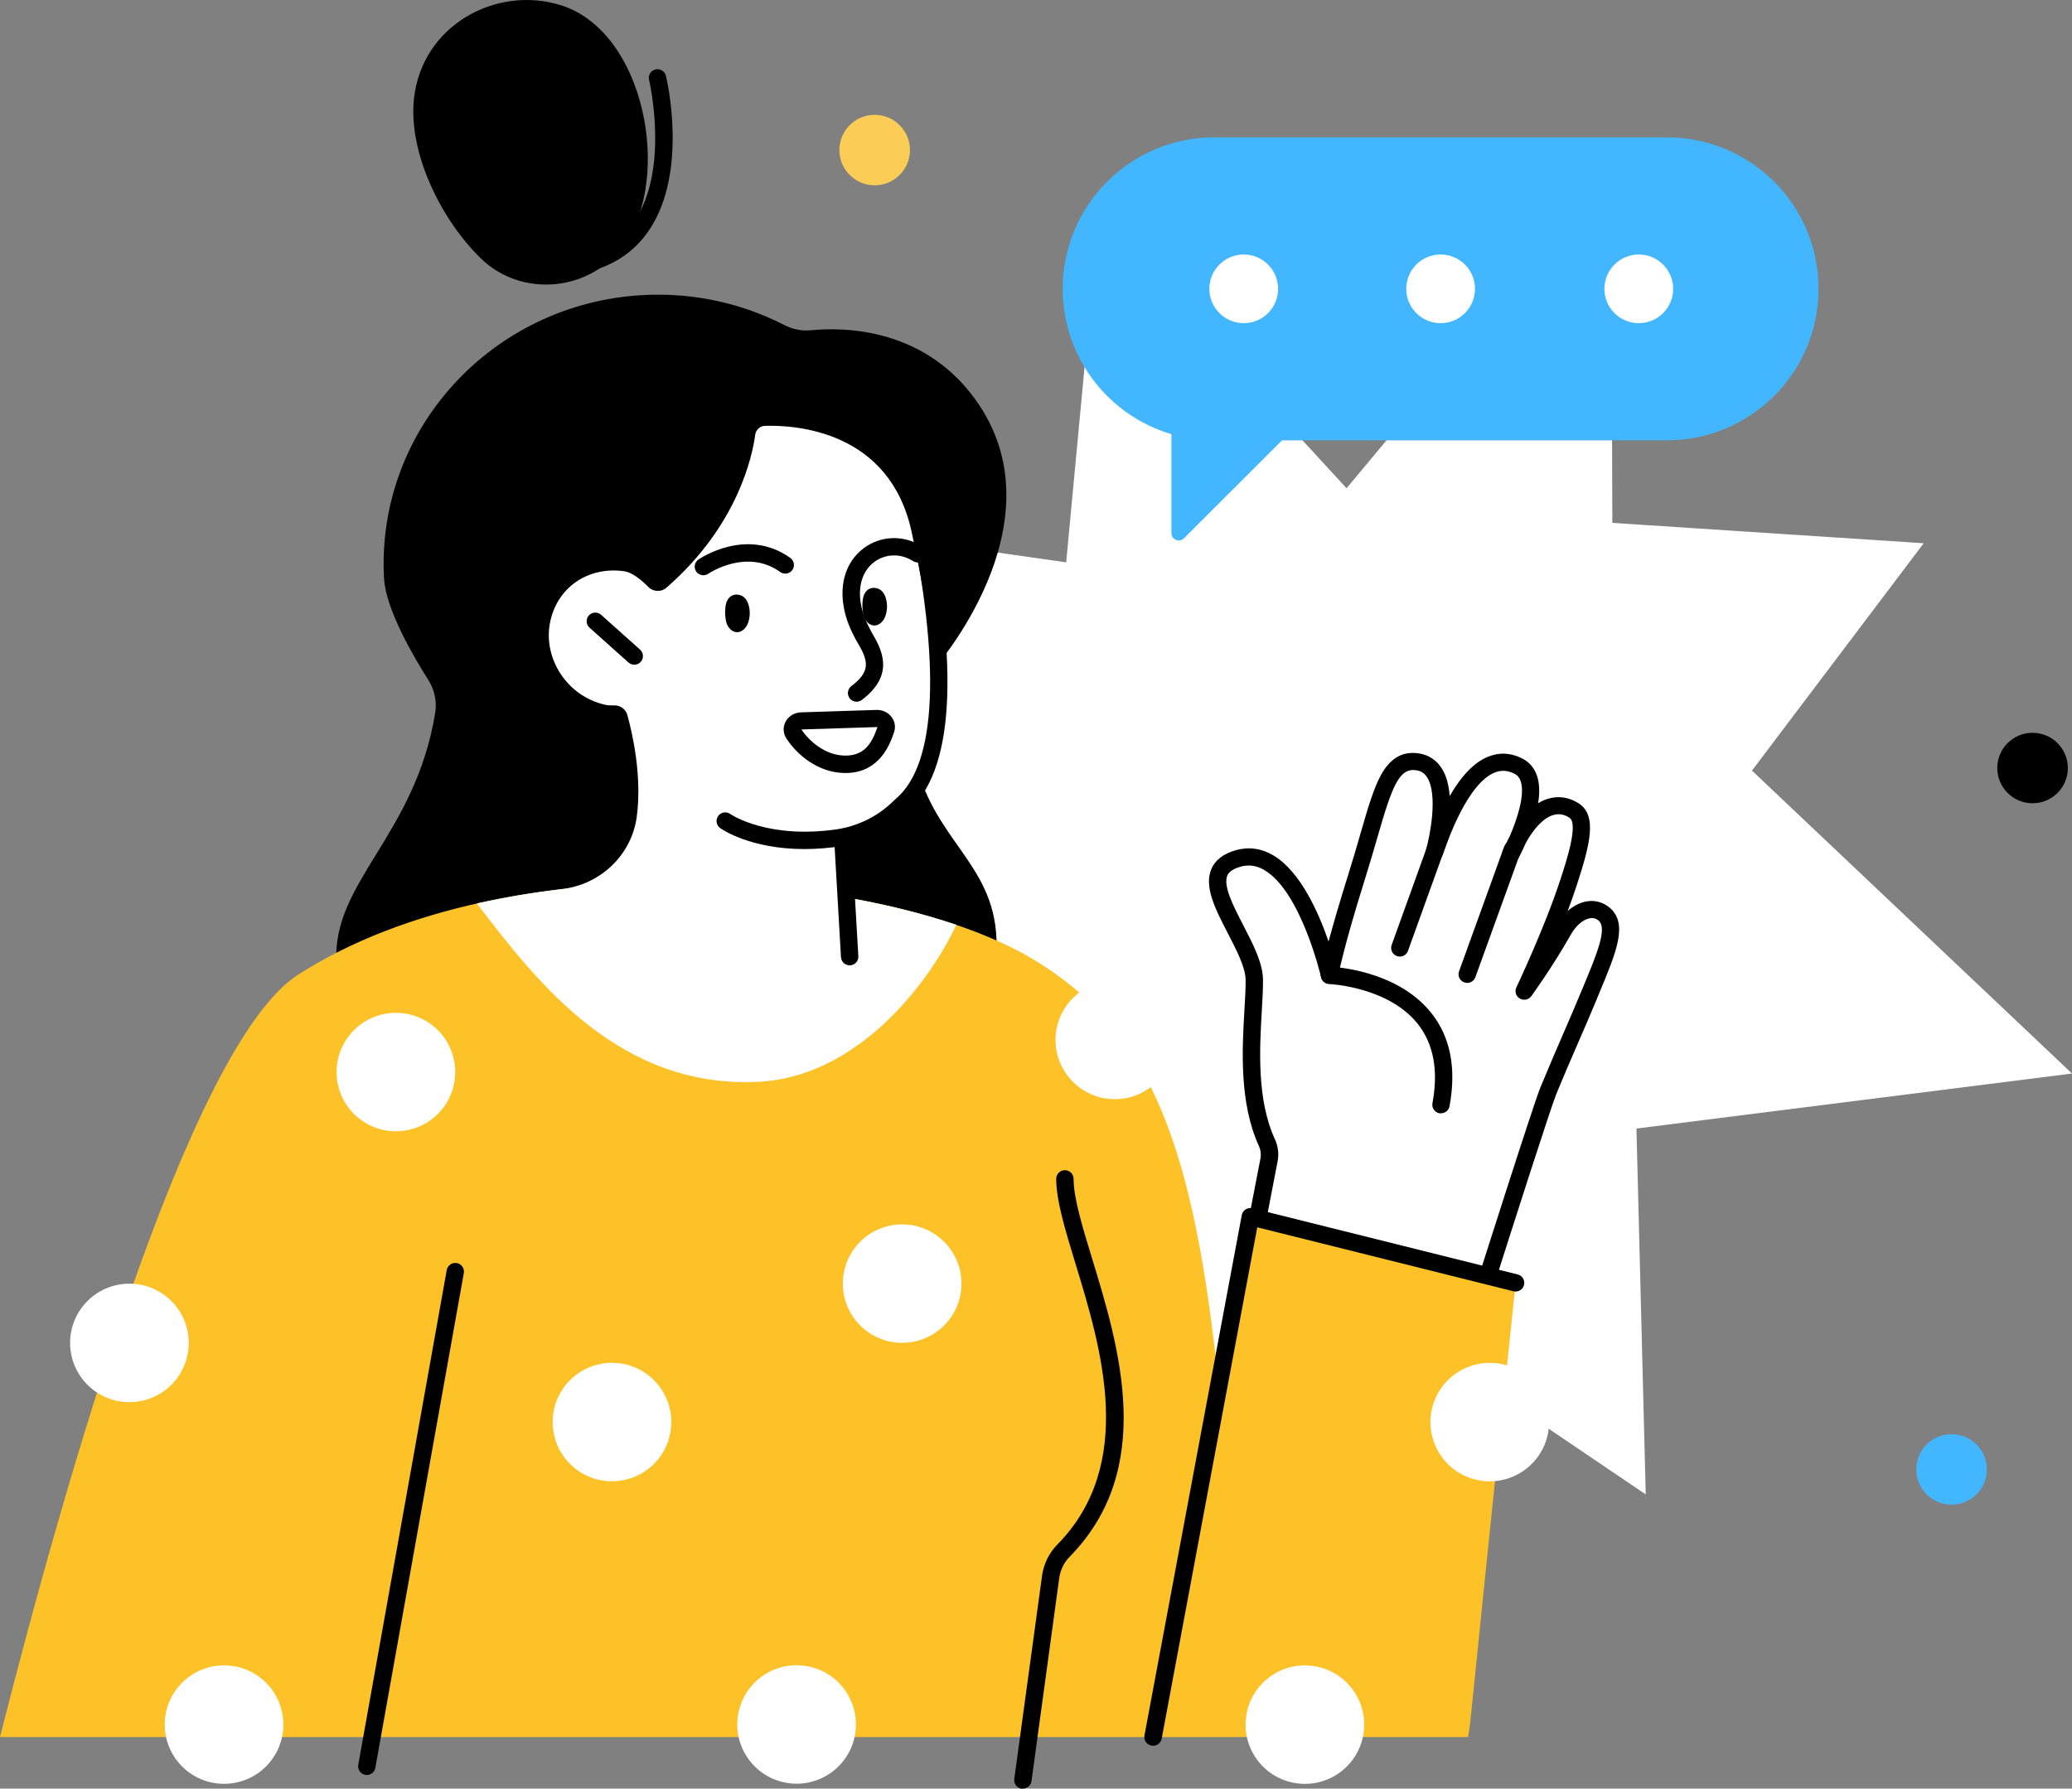 <?xml version="1.0" encoding="UTF-8"?> <svg xmlns="http://www.w3.org/2000/svg" width="388" height="335" viewBox="0 0 388 335" fill="none"><rect x="0" y="0" width="388" height="335" fill="#808080" stroke="none"/> <g clip-path="url(#clip0_49_1106)"> <path d="M199.652 105.326L122.788 94.36L172.517 161.685L121.316 231.101L203.755 227.385L214.705 287.813L254.404 243.509L308.179 279.899L306.439 211.373L388 201.071L328.07 144.331L360.228 101.751L301.926 97.935L301.699 32.051L252.154 91.448L205.707 40.926L199.652 105.326Z" fill="white"></path> <path d="M289.914 204.335C292.701 197.538 295.22 192.012 297.087 187.518C300.553 179.138 303.171 173.697 300.426 171.28C298.077 169.217 294.654 170.87 292.758 174.206C289.179 180.509 285.401 185.667 285.401 185.667C285.401 185.667 290.678 174.644 293.706 165.331C296.04 158.166 297.2 153.403 294.739 151.82C291.117 149.489 286.505 151.51 282.883 160.017C282.883 160.017 290.197 146.479 284.326 143.511C278.455 140.543 273.05 146.775 268.58 159.636C268.58 159.636 273.022 143.907 265.495 142.705C259.341 141.716 258.436 150.238 254.092 164.045C249.749 177.838 248.957 182.671 248.957 182.671C248.957 182.671 243.213 157.657 231.909 160.794C221.694 163.621 234.837 176 234.88 183.561C234.922 190.754 232.63 204.01 237.242 214.016C237.709 215.033 237.851 216.164 237.639 217.252L230.819 252.483L276.856 284.69L278.228 240.273C278.2 240.273 288.598 207.571 289.914 204.335Z" fill="white"></path> <path d="M278.214 241.898C278.907 241.898 279.544 241.46 279.756 240.768C283.335 229.476 290.395 207.458 291.414 204.957C292.998 201.099 294.498 197.637 295.828 194.584C296.832 192.281 297.78 190.104 298.587 188.14C298.884 187.433 299.167 186.755 299.436 186.091C302.718 178.233 304.882 173.047 301.487 170.065C300.27 169.005 298.728 168.567 297.144 168.821C295.884 169.033 294.639 169.669 293.55 170.644C294.158 169.033 294.738 167.408 295.248 165.839C297.709 158.279 299.181 152.753 295.616 150.464C293.805 149.305 291.81 149.008 289.843 149.616C289.221 149.8 288.627 150.082 288.032 150.436C288.315 148.669 288.33 146.931 287.863 145.447C287.382 143.921 286.42 142.748 285.061 142.069C282.925 140.981 280.761 140.868 278.653 141.73C276.106 142.762 273.701 145.221 271.466 149.107C271.324 147.171 270.885 145.32 269.966 143.892C268.99 142.366 267.532 141.405 265.764 141.123C262.722 140.628 260.402 141.928 258.634 145.094C257.205 147.666 256.115 151.439 254.743 156.201C254.106 158.406 253.385 160.907 252.55 163.564C250.768 169.231 249.579 173.386 248.787 176.34C246.905 170.885 243.496 163.225 238.473 160.229C236.238 158.901 233.889 158.561 231.47 159.226C229.136 159.876 227.594 161.049 226.858 162.716C225.401 166.066 227.594 170.305 229.914 174.785C231.541 177.936 233.239 181.187 233.253 183.561C233.267 185.158 233.154 187.122 233.026 189.214C232.602 196.548 232.036 206.596 235.757 214.68C236.082 215.401 236.181 216.178 236.04 216.927L233.988 227.554C233.819 228.43 234.399 229.278 235.276 229.462C236.153 229.631 237.002 229.052 237.186 228.176L239.237 217.549C239.52 216.121 239.336 214.666 238.714 213.323C235.332 205.96 235.87 196.393 236.28 189.398C236.408 187.25 236.521 185.229 236.507 183.533C236.492 180.381 234.611 176.764 232.8 173.273C231.017 169.825 228.994 165.924 229.829 163.988C229.942 163.72 230.31 162.886 232.333 162.321C233.875 161.897 235.332 162.109 236.804 162.985C243.637 167.055 247.344 182.84 247.372 182.996C247.542 183.745 248.235 184.282 249.013 184.254C249.791 184.225 250.442 183.66 250.569 182.897C250.584 182.854 251.418 177.951 255.648 164.497C256.497 161.798 257.219 159.282 257.87 157.049C260.713 147.157 262.001 143.751 265.255 144.274C266.132 144.415 266.754 144.825 267.235 145.588C269.301 148.81 267.787 156.484 267.037 159.169C266.797 160.017 267.278 160.893 268.113 161.162C268.947 161.43 269.839 160.978 270.136 160.144C273.984 149.079 277.563 145.631 279.883 144.698C281.1 144.203 282.331 144.274 283.604 144.924C284.184 145.221 284.552 145.673 284.779 146.38C285.585 148.952 284.085 153.446 282.741 156.569C282.274 157.431 281.836 158.349 281.411 159.353C281.072 160.144 281.426 161.077 282.204 161.444C282.982 161.826 283.93 161.515 284.34 160.752C284.51 160.441 285.061 159.395 285.698 157.926C287.283 155.043 289.065 153.205 290.82 152.668C291.866 152.343 292.871 152.499 293.875 153.149C295.616 154.265 293.38 161.119 292.178 164.794C289.207 173.895 284 184.819 283.958 184.932C283.59 185.681 283.873 186.599 284.595 187.023C285.316 187.447 286.25 187.264 286.745 186.585C286.901 186.373 290.621 181.272 294.201 174.969C295.12 173.344 296.479 172.199 297.724 171.987C298.36 171.874 298.898 172.029 299.379 172.453C301.02 173.895 299.011 178.714 296.479 184.805C296.196 185.469 295.913 186.161 295.616 186.868C294.823 188.79 293.875 190.966 292.885 193.256C291.555 196.322 290.041 199.813 288.443 203.699C287.113 206.95 277.11 238.422 276.686 239.764C276.417 240.612 276.884 241.531 277.747 241.799C277.874 241.884 278.044 241.898 278.214 241.898Z" fill="black"></path> <path d="M269.839 208.518C270.603 208.518 271.296 207.967 271.437 207.19C272.753 200.067 271.593 194.16 267.971 189.666C261.477 181.583 249.522 181.074 249.013 181.06C248.122 181.031 247.358 181.724 247.33 182.628C247.301 183.519 247.995 184.268 248.9 184.31C249.041 184.31 259.921 184.819 265.453 191.729C268.438 195.46 269.386 200.477 268.24 206.625C268.07 207.501 268.664 208.349 269.541 208.518C269.64 208.504 269.74 208.518 269.839 208.518Z" fill="black"></path> <path d="M274.748 184.098C275.413 184.098 276.035 183.688 276.276 183.024L284.722 159.678C285.033 158.83 284.595 157.911 283.746 157.6C282.897 157.29 281.977 157.728 281.666 158.576L273.22 181.922C272.909 182.77 273.347 183.688 274.196 183.999C274.38 184.056 274.564 184.098 274.748 184.098Z" fill="black"></path> <path d="M262.128 179.166C262.793 179.166 263.416 178.756 263.656 178.092L271.494 156.343C271.791 155.495 271.367 154.576 270.518 154.265C269.669 153.969 268.749 154.393 268.438 155.24L260.6 176.99C260.303 177.838 260.727 178.756 261.576 179.067C261.76 179.124 261.944 179.166 262.128 179.166Z" fill="black"></path> <path d="M174.851 125.351C174.851 125.351 198.577 98.67 183.354 75.847C173.649 61.305 157.987 61.248 151.875 61.856C150.164 62.026 148.452 61.686 146.924 60.909C139.015 56.839 129.918 54.748 120.354 55.27C92.087 56.825 70.399 80.581 71.913 108.336C72.224 114.074 77.416 122.977 80.217 127.372C81.377 129.209 81.844 131.414 81.491 133.548C77.728 156.555 62.108 165.274 63 180.311C63.651 191.206 73.356 196.916 83.457 199.615C89.838 201.325 97.025 201.608 102.698 198.23C106.405 196.04 161.581 201.311 167.961 199.615C178.063 196.916 185.929 189.595 186.565 178.7C187.499 162.914 176.025 158.59 171.923 144.387C170.862 140.755 174.851 125.351 174.851 125.351Z" fill="black"></path> <path d="M274.903 325.348H-0C11.841 278.585 35.27 195.814 55.784 182.586C95.313 157.106 165.471 163.169 193.059 179.434C215.823 192.86 223.646 215.273 228.23 259.535L234.144 227.893L283.816 240.287C283.816 240.287 279.699 279.39 275.37 322.069C275.271 323.171 275.101 324.26 274.903 325.348Z" fill="#FDC228"></path> <path d="M215.936 326.973C216.7 326.973 217.379 326.422 217.535 325.645L235.432 229.872L283.42 241.856C284.298 242.068 285.175 241.545 285.387 240.669C285.599 239.792 285.076 238.916 284.199 238.704L234.526 226.31C234.087 226.197 233.635 226.282 233.253 226.522C232.871 226.763 232.616 227.144 232.531 227.596L214.309 325.051C214.139 325.927 214.719 326.775 215.611 326.945C215.738 326.959 215.837 326.973 215.936 326.973Z" fill="black"></path> <path d="M105.018 0.975C120.779 5.921 125.858 33.168 116.931 45.745C110.564 54.719 97.704 55.779 90.135 48.487C82.736 41.35 76.44 28.801 77.515 18.513C78.987 4.734 92.936 -2.812 105.018 0.975Z" fill="black"></path> <path d="M158.496 168.086L157.831 156.809C164.651 155.452 168.131 151.453 168.782 150.902C178.558 142.663 175.771 123.302 170.72 99.673C166.631 80.581 148.862 79.592 143.245 79.761C142.311 79.79 141.548 80.496 141.42 81.415C140.939 85.117 138.294 98.331 124.797 110.074C123.806 110.936 122.321 110.866 121.401 109.933C120.185 108.704 118.444 107.22 116.902 106.994C110.126 106.033 104.212 110.032 102.967 116.773C101.778 123.161 105.952 130.312 113.323 132.007C113.747 132.106 114.412 132.135 115.063 132.12C116.195 132.106 117.185 132.855 117.482 133.929C118.458 137.476 120.255 145.447 119.237 152.993C118.26 160.158 112.446 165.67 105.245 166.518C99.84 167.154 94.507 168.044 89.3 169.217C100.944 184.522 116.167 203.826 141.944 202.625C160.35 201.763 173.762 184.55 179.081 173.216C172.927 171.139 165.966 169.401 158.496 168.086Z" fill="white"></path> <path d="M159.105 180.805C159.133 180.805 159.161 180.805 159.204 180.805C160.095 180.749 160.788 179.986 160.732 179.095L159.515 158.081C165.188 156.597 168.456 153.446 169.574 152.358C169.673 152.259 169.758 152.174 169.815 152.131C178.629 144.698 179.789 125.478 173.267 94.981C173.083 94.105 172.22 93.54 171.343 93.738C170.465 93.921 169.899 94.784 170.098 95.66C176.252 124.475 175.431 143.143 167.721 149.644C167.608 149.743 167.494 149.856 167.325 150.012C166.278 151.015 163.094 154.082 157.492 155.198C156.7 155.354 156.134 156.074 156.19 156.88L157.478 179.251C157.534 180.141 158.256 180.805 159.105 180.805Z" fill="black"></path> <path d="M118.77 124.503C119.208 124.503 119.661 124.32 119.986 123.966C120.581 123.302 120.524 122.27 119.859 121.677L112.559 115.148C111.894 114.554 110.861 114.611 110.267 115.275C109.673 115.939 109.729 116.971 110.394 117.564L117.695 124.093C118.006 124.362 118.388 124.503 118.77 124.503Z" fill="black"></path> <path d="M131.715 107.743C132.026 107.743 132.351 107.658 132.634 107.46C132.931 107.262 139.878 102.669 146.103 107.135C146.825 107.658 147.843 107.488 148.367 106.768C148.89 106.047 148.72 105.029 147.999 104.506C139.892 98.684 131.163 104.535 130.795 104.789C130.06 105.298 129.861 106.301 130.371 107.05C130.682 107.488 131.191 107.743 131.715 107.743Z" fill="black"></path> <path d="M160.406 131.428C160.746 131.428 161.1 131.315 161.383 131.103C167.042 126.807 165.641 122.553 163.519 118.949C163.179 118.384 162.048 116.377 161.496 114.399C160.421 110.513 161.241 107.093 163.717 105.255C165.811 103.701 168.626 103.616 170.89 105.043C171.272 105.284 171.64 105.326 171.809 105.354C172.63 105.552 173.507 105.015 173.719 104.153C173.932 103.277 173.394 102.401 172.517 102.189C172.46 102.175 172.418 102.16 172.375 102.16C169.008 100.168 164.877 100.352 161.765 102.655C158.171 105.326 156.898 110.032 158.355 115.275C158.992 117.564 160.208 119.769 160.718 120.603C162.67 123.91 162.953 125.832 159.416 128.517C158.709 129.054 158.567 130.071 159.105 130.792C159.43 131.216 159.925 131.428 160.406 131.428Z" fill="black"></path> <path d="M138.095 118.412C137.133 118.455 136.214 117.564 135.959 116.363C135.775 115.473 135.733 114.568 135.846 113.664C136.016 112.237 136.751 111.403 137.855 111.36C137.911 111.36 137.968 111.36 138.025 111.36C138.675 111.403 139.171 111.643 139.567 112.109C140.288 112.957 140.486 114.399 140.359 115.459C140.274 116.179 140.034 117.169 139.355 117.819C138.958 118.2 138.534 118.398 138.095 118.412Z" fill="black"></path> <path d="M163.802 117.155C162.84 117.197 161.92 116.307 161.665 115.105C161.481 114.215 161.439 113.311 161.552 112.406C161.722 110.979 162.458 110.145 163.561 110.103C163.618 110.103 163.674 110.103 163.731 110.103C164.382 110.145 164.877 110.385 165.273 110.852C165.995 111.7 166.193 113.141 166.065 114.201C165.98 114.922 165.74 115.911 165.061 116.561C164.665 116.943 164.24 117.14 163.802 117.155Z" fill="black"></path> <path d="M158.284 144.783C158.397 144.783 158.525 144.783 158.638 144.783C164.905 144.585 166.73 139.158 167.423 137.123C167.749 136.162 167.579 135.131 166.971 134.311C166.32 133.435 165.259 132.94 164.127 132.968L149.994 133.421C148.763 133.463 147.659 134.127 147.107 135.173C146.584 136.162 146.626 137.321 147.235 138.268C149.159 141.292 153.191 144.783 158.284 144.783ZM164.311 136.19C163.236 139.314 161.835 141.419 158.553 141.518C154.478 141.645 151.352 138.565 150.064 136.629C150.107 136.629 164.24 136.176 164.24 136.176C164.269 136.19 164.283 136.19 164.311 136.19Z" fill="black"></path> <path d="M150.616 159.028C152.866 159.028 155.356 158.844 158.072 158.406C158.963 158.265 159.557 157.431 159.416 156.541C159.274 155.65 158.44 155.057 157.548 155.198C143.953 157.417 136.822 152.513 136.751 152.456C136.016 151.934 135.011 152.103 134.488 152.838C133.964 153.559 134.134 154.576 134.856 155.099C135.124 155.283 140.458 159.028 150.616 159.028Z" fill="black"></path> <path d="M191.545 335C192.352 335 193.045 334.406 193.158 333.601L198.364 295.459C198.605 293.961 199.27 292.618 200.303 291.572C216.516 275.08 209.569 252.328 204.505 235.722C202.637 229.617 201.038 224.346 201.038 220.799C201.038 219.909 200.317 219.174 199.411 219.174C198.52 219.174 197.784 219.895 197.784 220.799C197.784 224.827 199.454 230.324 201.392 236.669C206.216 252.497 212.838 274.19 197.982 289.311C196.469 290.851 195.492 292.816 195.153 294.992C195.153 295.02 189.932 333.191 189.932 333.191C189.805 334.081 190.428 334.901 191.319 335.014C191.404 335 191.475 335 191.545 335Z" fill="black"></path> <path d="M68.687 332.456C69.465 332.456 70.144 331.905 70.285 331.114L86.853 238.45C87.008 237.574 86.428 236.726 85.537 236.57C84.66 236.415 83.811 236.994 83.655 237.885L67.088 330.548C66.933 331.425 67.513 332.273 68.404 332.428C68.489 332.442 68.588 332.456 68.687 332.456Z" fill="black"></path> <path d="M13.209 252.881C12.459 246.8 16.787 241.264 22.874 240.515C28.962 239.766 34.504 244.089 35.254 250.17C36.004 256.251 31.676 261.787 25.588 262.536C19.501 263.285 13.958 258.962 13.209 252.881Z" fill="white"></path> <path d="M66.283 208.638C61.946 204.306 61.946 197.282 66.283 192.949C70.62 188.617 77.651 188.617 81.989 192.949C86.326 197.282 86.326 204.306 81.989 208.638C77.651 212.97 70.62 212.97 66.283 208.638Z" fill="white"></path> <path d="M125.702 266.347C125.702 272.48 120.722 277.44 114.596 277.44C108.456 277.44 103.49 272.466 103.49 266.347C103.49 260.213 108.47 255.253 114.596 255.253C120.722 255.253 125.702 260.213 125.702 266.347Z" fill="white"></path> <path d="M34.102 330.856C29.765 326.524 29.765 319.5 34.102 315.168C38.439 310.835 45.471 310.835 49.808 315.168C54.145 319.5 54.145 326.524 49.808 330.856C45.471 335.189 38.439 335.189 34.102 330.856Z" fill="white"></path> <path d="M146.618 333.784C140.649 332.376 136.953 326.401 138.362 320.439C139.772 314.476 145.753 310.784 151.722 312.192C157.692 313.599 161.388 319.575 159.979 325.537C158.569 331.5 152.587 335.192 146.618 333.784Z" fill="white"></path> <path d="M180.043 240.414C180.043 246.548 175.063 251.508 168.937 251.508C162.797 251.508 157.831 246.533 157.831 240.414C157.831 234.281 162.811 229.321 168.937 229.321C175.063 229.321 180.043 234.295 180.043 240.414Z" fill="white"></path> <path d="M208.763 205.876C202.629 205.876 197.657 200.909 197.657 194.782C197.657 188.655 202.629 183.688 208.763 183.688C214.897 183.688 219.869 188.655 219.869 194.782C219.869 200.909 214.897 205.876 208.763 205.876Z" fill="white"></path> <path d="M268.71 270.598C266.363 264.937 269.054 258.448 274.721 256.103C280.388 253.758 286.884 256.446 289.232 262.107C291.579 267.767 288.888 274.257 283.221 276.602C277.554 278.947 271.057 276.259 268.71 270.598Z" fill="white"></path> <path d="M242.572 333.969C236.518 332.988 232.406 327.289 233.389 321.241C234.371 315.194 240.076 311.087 246.131 312.068C252.185 313.05 256.297 318.748 255.314 324.796C254.331 330.844 248.627 334.951 242.572 333.969Z" fill="white"></path> <path d="M227.41 82.475H312.126C327.816 82.475 340.535 69.77 340.535 54.097C340.535 38.425 327.816 25.72 312.126 25.72H227.41C211.72 25.72 199.001 38.425 199.001 54.097C199.001 69.77 211.72 82.475 227.41 82.475Z" fill="#42B7FF"></path> <path d="M244.246 78.306L221.708 100.818C220.845 101.68 219.36 101.072 219.36 99.843V78.306H244.246Z" fill="#42B7FF"></path> <path d="M269.768 60.528C266.213 60.528 263.331 57.649 263.331 54.097C263.331 50.546 266.213 47.667 269.768 47.667C273.323 47.667 276.205 50.546 276.205 54.097C276.205 57.649 273.323 60.528 269.768 60.528Z" fill="white"></path> <path d="M300.44 54.097C300.44 57.659 303.326 60.528 306.877 60.528C310.442 60.528 313.314 57.645 313.314 54.097C313.314 50.55 310.428 47.667 306.877 47.667C303.326 47.667 300.44 50.55 300.44 54.097Z" fill="white"></path> <path d="M226.462 54.097C226.462 57.659 229.348 60.528 232.899 60.528C236.464 60.528 239.336 57.645 239.336 54.097C239.336 50.55 236.45 47.667 232.899 47.667C229.334 47.667 226.462 50.55 226.462 54.097Z" fill="white"></path> <path d="M107.777 51.342C107.862 51.342 107.947 51.342 108.032 51.328C113.974 50.395 118.529 47.611 121.585 43.06C128.9 32.136 124.882 14.923 124.698 14.203C124.485 13.326 123.608 12.79 122.745 13.002C121.868 13.213 121.331 14.09 121.543 14.952C121.585 15.121 125.405 31.529 118.883 41.266C116.365 45.025 112.545 47.342 107.537 48.12C106.645 48.261 106.051 49.095 106.178 49.971C106.306 50.776 106.999 51.342 107.777 51.342Z" fill="black"></path> <path d="M170.395 28.109C170.395 31.755 167.438 34.708 163.788 34.708C160.137 34.708 157.181 31.755 157.181 28.109C157.181 24.462 160.137 21.509 163.788 21.509C167.438 21.509 170.395 24.462 170.395 28.109Z" fill="#FCCD56"></path> <path d="M387.222 143.85C387.222 147.496 384.265 150.45 380.615 150.45C376.965 150.45 374.008 147.496 374.008 143.85C374.008 140.204 376.965 137.25 380.615 137.25C384.265 137.25 387.222 140.204 387.222 143.85Z" fill="black"></path> <path d="M372.056 275.221C372.056 278.868 369.099 281.821 365.449 281.821C361.799 281.821 358.842 278.868 358.842 275.221C358.842 271.575 361.799 268.622 365.449 268.622C369.099 268.622 372.056 271.575 372.056 275.221Z" fill="#42B7FF"></path> </g> <defs> <clipPath id="clip0_49_1106"> <rect width="388" height="335" fill="white" transform="matrix(-1 0 0 1 388 0)"></rect> </clipPath> </defs> </svg> 